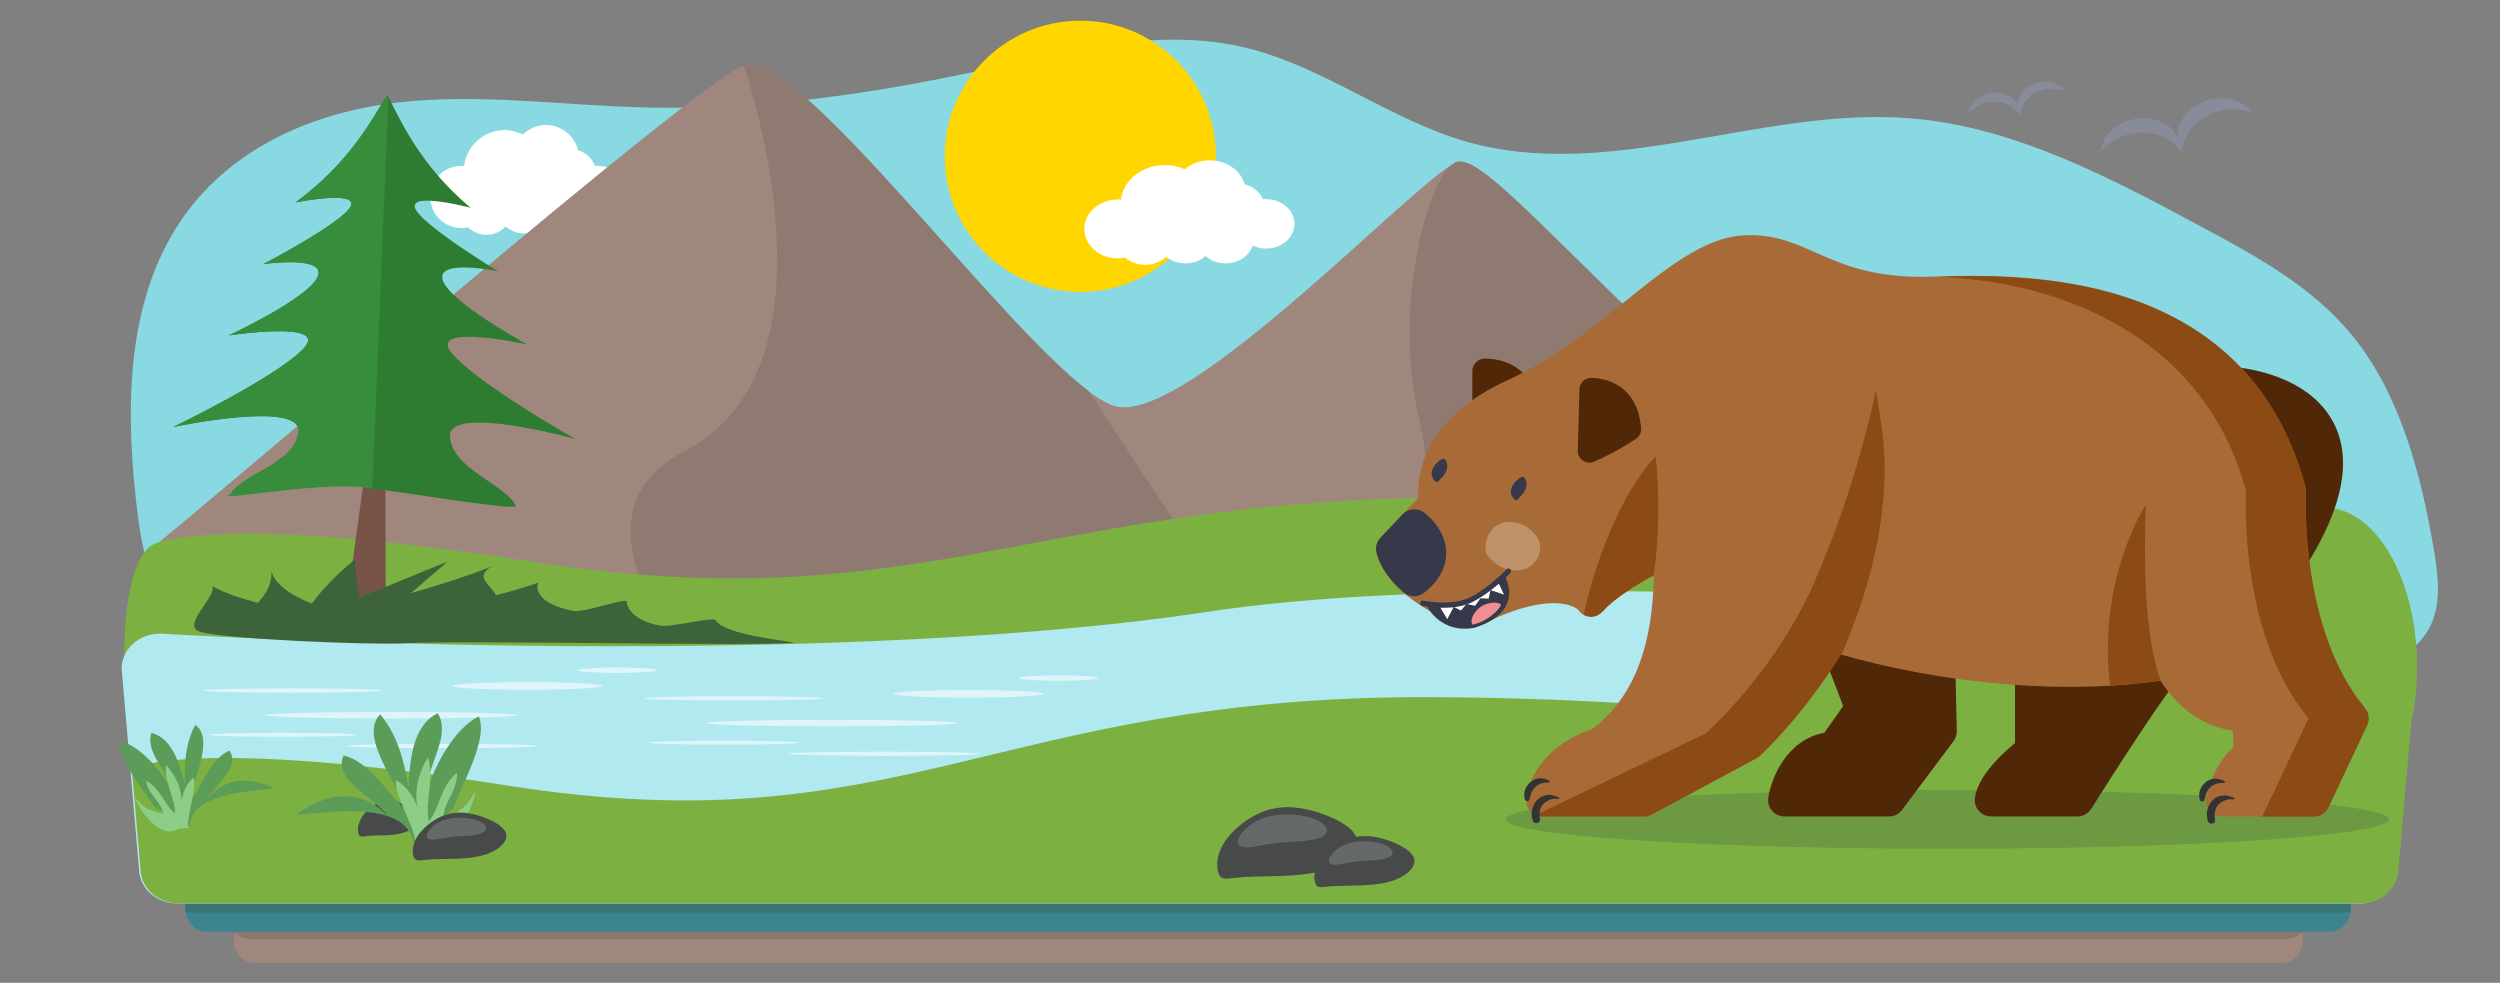 <?xml version="1.0" encoding="utf-8"?>
<!-- Generator: Adobe Illustrator 21.1.0, SVG Export Plug-In . SVG Version: 6.00 Build 0)  -->
<svg version="1.1" id="Capa_1" xmlns="http://www.w3.org/2000/svg" xmlns:xlink="http://www.w3.org/1999/xlink" x="0px" y="0px"
	 viewBox="0 0 1366 537" style="enable-background:new 0 0 1366 537;" xml:space="preserve">
<rect x="0" y="0" width="1366" height="537" fill="#808080" stroke="none"/>
<style type="text/css">
	.st0{fill:#88D9E2;}
	.st1{fill:#FFD600;}
	.st2{fill:#FFFFFF;}
	.st3{fill:none;}
	.st4{fill:#9F877E;}
	.st5{fill:#8F7A71;}
	.st6{fill:#7CB142;}
	.st7{fill:#8C7770;}
	.st8{fill:#3C8490;}
	.st9{opacity:0.3;}
	.st10{fill:#325430;}
	.st11{fill:#B1E9F1;}
	.st12{fill:#DFF5F9;}
	.st13{fill:#785448;}
	.st14{fill:#2E7C32;}
	.st15{fill:#388D3C;}
	.st16{fill:#484A49;}
	.st17{fill:#65696A;}
	.st18{fill:#888C9A;}
	.st19{opacity:0.2;fill:#34394A;}
	.st20{fill:#512807;}
	.st21{fill:#A86B38;}
	.st22{fill:#8C4A14;}
	.st23{fill:#353949;}
	.st24{fill:#333333;}
	.st25{fill:#BE9168;}
	.st26{fill:#F08E93;}
	.st27{fill:#5C9C59;}
	.st28{fill:#8CCD87;}
	.st29{fill:#3D633B;}
</style>
<path class="st0" d="M99.2,120c27.3-39.9,73.3-58.9,118.1-64s89.9,1.6,134.9,2.7c61.8,1.6,123.6-7.2,184.3-20.4
	c48.1-10.5,97.7-23.9,145.5-11.9c41.5,10.4,77.7,39,118.9,50.9C880.1,100,963,57.9,1044.5,64.7c56.6,4.7,109.3,32.8,160.4,60.3
	c29,15.6,58.8,31.9,80.5,58.5c25.9,31.8,37.3,74.8,44.5,117c2.3,13.7,4.1,28.6-1.7,41c-6.4,13.7-20.4,20.5-33.5,25.6
	c-70.1,27.5-144.9,36.4-219,43.1c-160.4,14.7-321.5,20.4-482.4,17c-112.3-2.3-224.6-9.1-336.7-17C224,408,191,405.4,160,393.8
	c-49.7-18.8-77.4-54.9-84.6-111.3C68.5,227.6,67.6,166.2,99.2,120z"/>
<path class="st1" d="M590.3,11.3c40.9,0,74.1,33.2,74.1,74.1c0,40.9-33.2,74.1-74.1,74.1c-40.9,0-74.1-33.2-74.1-74.1
	C516.2,44.5,549.4,11.3,590.3,11.3z"/>
<path class="st2" d="M636.4,90.2c3.9,0,7.6,0.8,10.9,2.3c3.5-3,8.4-4.9,13.7-4.9c9.2,0,17,5.6,19.1,13.1c4.6,1.2,8.3,4.3,10,8.2
	c0.6-0.1,1.1-0.1,1.7-0.1c8.5,0,15.5,6.1,15.5,13.5c0,7.5-6.9,13.5-15.5,13.5c-2.7,0-5.2-0.6-7.3-1.6c-1.9,5.6-7.8,9.7-14.8,9.7
	c-4.3,0-8.2-1.5-11-4c-2.8,2.5-6.7,4-11,4c-4.1,0-7.8-1.4-10.6-3.6c-2.8,2.7-6.9,4.4-11.4,4.4c-4.2,0-8.1-1.5-10.8-3.9
	c-1.3,0.2-2.6,0.4-4,0.4c-10.2,0-18.4-7.2-18.4-16.1c0-8.9,8.2-16.1,18.4-16.1c0.6,0,1.1,0,1.6,0.1C613.7,98.4,624,90.2,636.4,90.2z
	"/>
<g>
	<path class="st3" d="M562.1,44.6c0.5,0,1.1,0,1.6,0"/>
</g>
<g>
	<path class="st3" d="M861-3.2C861.9-3.2,861.9-3.2,861-3.2"/>
</g>
<path class="st2" d="M275.7,71.1c3.6,0,7,0.9,10,2.4c3.3-3.2,7.7-5.2,12.6-5.2c8.5,0,15.6,5.9,17.6,13.8c4.3,1.3,7.7,4.5,9.2,8.6
	c0.5-0.1,1-0.1,1.6-0.1c7.9,0,14.2,6.4,14.2,14.2c0,7.9-6.4,14.2-14.2,14.2c-2.5,0-4.8-0.6-6.8-1.7c-1.7,5.9-7.2,10.2-13.7,10.2
	c-4,0-7.5-1.6-10.1-4.2c-2.6,2.6-6.2,4.2-10.1,4.2c-3.8,0-7.2-1.5-9.7-3.8c-2.6,2.8-6.3,4.6-10.5,4.6c-3.9,0-7.4-1.6-10-4.1
	c-1.2,0.3-2.4,0.4-3.7,0.4c-9.4,0-17-7.6-17-17c0-9.4,7.6-17,17-17c0.5,0,1,0,1.5,0.1C254.8,79.8,264.3,71.1,275.7,71.1z"/>
<path class="st4" d="M77.5,303.9c48-38.1,300.7-257.3,328.8-268.1c31.2-12.1,162.6,174.7,202.9,186.1
	c40.2,11.4,173.6-133.6,188.3-133.6c14.7,0,48.5,40.3,140.1,126.9c27.2,25.7,131.9,113,159.1,113.3c0.8,15.7-74.8-46.5-75.2-30.5
	c-0.1,4.7-0.3,9.4-0.6,14L85.1,325.2C84.1,310.3,77.3,319.2,77.5,303.9z"/>
<g>
	<path class="st5" d="M797.5,88.2c14.7,0,48.5,40.3,140.1,126.9c27.2,25.7,131.9,113,159.1,113.3c0.8,15.7-25.1,3.4-25.5,19.5
		c-0.1,4.7-50-40.6-50.3-35.9l-292.4,4.1c-1.4-7.9-0.7-14.9,4.7-17.7c15.5-8.1,58-2.6,42.3-68.9C759.8,163.2,782.8,88.2,797.5,88.2z
		"/>
	<path class="st5" d="M406.3,35.8c28.1-10.9,137.5,139.5,188.4,177.8l67.6,102.5l-310.7,5.3c-12.1-28.8-11.3-57.5,22.7-75.1
		C464.1,199.8,406.3,35.8,406.3,35.8z"/>
</g>
<path class="st6" d="M1220.1,307.1c0,0-173.7-34.3-413.3-35.4s-302.2,69-517.7,35c-171.7-27.1-205.2-9.3-205.2-9.3s-16,4.8-16,61.2
	s727.6,35.5,739,35.5l494.4-23c11.4,0,17.6-7.8,18-18l-4.7-4.2C1314.9,338.4,1232,307.1,1220.1,307.1z"/>
<g>
	<g>
		<path class="st4" d="M1247.1,501.2H138.8c-6.1,0-11.1,5.6-11.1,12.4l0,0c0,6.9,5,12.5,11.1,12.5h1108.3c6.1,0,11.1-5.6,11.1-12.4
			l0,0C1258.2,506.8,1253.2,501.2,1247.1,501.2z"/>
	</g>
	<g>
		<path class="st7" d="M1247.1,500.8H138.8c-6.1,0-11.1,2.8-11.1,6.2l0,0c0,3.5,5,6.3,11.1,6.3h1108.3c6.1,0,11.1-2.8,11.1-6.2l0,0
			C1258.2,503.6,1253.2,500.8,1247.1,500.8z"/>
	</g>
	<g>
		<path class="st8" d="M1273.1,483H112.8c-6.4,0-11.6,5.8-11.6,13l0,0c0,7.2,5.2,13.1,11.6,13.1h1160.2c6.4,0,11.6-5.8,11.6-13v0
			C1284.7,488.8,1279.5,483,1273.1,483z"/>
	</g>
	<g class="st9">
		<path class="st10" d="M1273.7,483H111.8c-6.4,0-12,7.8-10.4,15.6h1183C1285.6,490.5,1280.1,483,1273.7,483z"/>
	</g>
</g>
<path class="st11" d="M1298.2,346.2c0,0-431.9-43.2-638.5-11.9c-221.9,33.6-572.1,11.9-572.1,11.9c-11.9,0-21.5,8.9-21.1,19.6
	l9.5,109.6c0.4,10.2,9.7,18.3,21.1,18.3h1191.5c11.4,0,20.7-8.1,21.1-18.3l9.5-109.6C1319.7,355,1310.1,346.2,1298.2,346.2z"/>
<path class="st6" d="M1208.2,429.5c0,0-185.7-47.6-425.3-48.6c-239.6-1.1-290.3,82.3-505.8,48.3C105.5,402.1,72,419.9,72,419.9
	l4.8,55.5c0.4,10.2,9.7,18.3,21.1,18.3h1191.5c11.4,0,20.7-8.1,21.1-18.3l9.5-109.6C1320.3,355,1220.1,429.5,1208.2,429.5z"/>
<path class="st12" d="M337.4,364.7c12.1,0,21.8,0.7,21.8,1.5c0,0.8-9.8,1.5-21.8,1.5c-12.1,0-21.8-0.7-21.8-1.5
	C315.5,365.4,325.3,364.7,337.4,364.7z M114,401.6l0-0.2c1.6-0.5,19.1-1,40.5-1c22.4,0,40.6,0.5,40.6,1.1s-18.2,1.1-40.6,1.1
	C133.3,402.6,115.9,402.1,114,401.6z M242,406.4c28.8,0,52.2,0.5,52.2,1.2c0,0.6-23.4,1.2-52.2,1.2c-28.8,0-52.2-0.5-52.2-1.2
	C189.8,406.9,213.2,406.4,242,406.4z M213.7,389c38,0,68.8,0.8,68.8,1.8c0,1-30.8,1.8-68.8,1.8s-68.8-0.8-68.8-1.8
	C145,389.8,175.8,389,213.7,389z M160,376.1c27,0,48.9,0.5,48.9,1.2s-21.9,1.2-48.9,1.2s-48.9-0.5-48.9-1.2
	C111.1,376.6,133,376.1,160,376.1z M288.2,372.7c22.7,0,41.1,0.9,41.1,2.1c0,1.2-18.4,2.1-41.1,2.1c-22.7,0-41.1-0.9-41.1-2.1
	C247.2,373.7,265.6,372.7,288.2,372.7z"/>
<path class="st12" d="M578.4,369c12.1,0,21.8,0.7,21.8,1.5c0,0.8-9.8,1.5-21.8,1.5c-12.1,0-21.8-0.7-21.8-1.5
	C556.5,369.7,566.3,369,578.4,369z M355,405.9l0-0.2c1.6-0.5,19.1-1,40.5-1c22.4,0,40.6,0.5,40.6,1.1s-18.2,1.1-40.6,1.1
	C374.3,406.9,356.8,406.4,355,405.9z M483,410.7c28.8,0,52.2,0.5,52.2,1.2S511.8,413,483,413c-28.8,0-52.2-0.5-52.2-1.2
	C430.8,411.2,454.2,410.7,483,410.7z M454.7,393.3c38,0,68.8,0.8,68.8,1.8c0,1-30.8,1.8-68.8,1.8s-68.8-0.8-68.8-1.8
	C386,394.1,416.7,393.3,454.7,393.3z M401,380.4c27,0,48.9,0.5,48.9,1.2c0,0.6-21.9,1.2-48.9,1.2s-48.9-0.5-48.9-1.2
	C352.1,380.9,374,380.4,401,380.4z M529.2,377c22.7,0,41.1,0.9,41.1,2.1c0,1.2-18.4,2.1-41.1,2.1c-22.7,0-41.1-0.9-41.1-2.1
	C488.2,378,506.5,377,529.2,377z"/>
<g>
	<path class="st13" d="M200.3,252.5c-0.5,1.8-10.2,73.4-10.2,73.4l20.7,1.7l-0.2-72.3L200.3,252.5z"/>
	<path class="st14" d="M161.5,110.6c0,0,34.1-6.8,30.2,2c-3.9,8.8-47.8,31.7-47.8,31.7s34.9-5,29.6,7c-5.2,11.9-48.6,32-48.6,32
		s56.1-8.6,40.8,7.3c-15.3,15.9-71,42.7-71,42.7s70.7-15,68.4,2.8c-2.3,17.7-31.1,22.8-37.1,34c0,0,69.8-12.4,77.4-2.9
		c7.9,0,78.3,12.3,78.4,9.2c-5.1-11.6-35-20-35.9-37.9s68.5,1.4,68.5,1.4S261,209.8,246.9,193c-14.1-16.8,41.2-4.8,41.2-4.8
		s-41.8-22.6-46.1-34.9c-4.3-12.2,30.1-5.1,30.1-5.1s-42.1-25.5-45.3-34.5c-3.2-9,30.3-0.2,30.3-0.2c-28.2-23.7-38.6-48.6-45.5-61.7
		C203.7,64.4,191.5,88.6,161.5,110.6z"/>
	<path class="st15" d="M161.5,110.6c0,0,34.1-6.8,30.2,2c-3.9,8.8-47.8,31.7-47.8,31.7s34.9-5,29.6,7c-5.2,11.9-48.6,32-48.6,32
		s56.1-8.6,40.8,7.3c-15.3,15.9-71,42.7-71,42.7s70.7-15,68.4,2.8c-2.3,17.7-31.1,22.8-37.1,34c-14.3,4.9,57.6-8.7,77.4-2.9
		L212.2,53l-0.6-1.2C203.7,64.4,191.5,88.6,161.5,110.6z"/>
</g>
<g>
	<path class="st16" d="M202.9,456.6c4.4-0.2,11.8,0.1,17.2-1.5c5.5-1.6,9-5.1,8.8-8.2c-0.2-3.1-4.2-5.7-8.4-7.4
		c-4.2-1.7-8.7-2.5-13-1c-4.3,1.5-8.5,5.4-10.4,9.1c-2,3.7-1.7,7.3-0.9,8.7C197.1,457.7,198.5,456.9,202.9,456.6z"/>
</g>
<g>
	<g>
		<path class="st16" d="M681.8,479.1c10.1-0.5,27,0.2,39.6-3c12.5-3.2,20.7-10.4,20.2-16.6c-0.5-6.2-9.6-11.5-19.3-14.9
			c-9.7-3.4-20-5-29.9-1.9c-9.9,3.1-19.5,10.9-23.9,18.4c-4.5,7.5-3.9,14.7-2,17.5C668.4,481.3,671.7,479.6,681.8,479.1z"/>
		<path class="st17" d="M676.9,457.6c1.7-3.5,7-8.7,14.5-11c7.5-2.3,17.2-1.8,23.7-0.1c6.5,1.7,9.7,4.6,9.9,7
			c0.2,2.4-2.5,4.4-7.9,5.4c-5.4,1-13.6,1-20.3,1.8c-6.8,0.8-12.1,2.4-15.8,2.3C677.2,462.9,675.2,461.1,676.9,457.6z"/>
	</g>
	<g>
		<path class="st16" d="M730.1,484.1c7.2-0.3,19.3,0.2,28.3-2.1c9-2.3,14.8-7.4,14.5-11.9c-0.3-4.4-6.9-8.2-13.8-10.7
			c-6.9-2.5-14.3-3.6-21.4-1.4c-7.1,2.2-13.9,7.8-17.1,13.1c-3.2,5.4-2.8,10.5-1.4,12.5C720.5,485.6,722.8,484.4,730.1,484.1z"/>
		<path class="st17" d="M726.5,468.7c1.2-2.5,5-6.2,10.3-7.9c5.4-1.7,12.3-1.3,17-0.1c4.6,1.2,6.9,3.3,7.1,5
			c0.2,1.7-1.8,3.1-5.7,3.8c-3.9,0.7-9.7,0.7-14.5,1.3c-4.8,0.6-8.7,1.7-11.3,1.7C726.8,472.5,725.3,471.2,726.5,468.7z"/>
	</g>
</g>
<g>
	<path class="st18" d="M1163.1,73.4c11.7-3,23.3,1.2,28.4,9.7c0.1-1.7,0-3.4-0.5-5.1c-2.6-10.1-14.3-15.7-26.2-12.7
		c-9.6,2.5-16.3,9.9-17.2,17.9C1151.3,78.7,1156.6,75.1,1163.1,73.4z"/>
	<path class="st18" d="M1212.6,60.6c-11.7,3-19.8,12.4-20.2,22.3c-0.9-1.4-1.6-3-2-4.6c-2.6-10.1,4.9-20.7,16.8-23.8
		c9.6-2.5,19,0.7,23.7,7.3C1225.6,59.5,1219.1,59,1212.6,60.6z"/>
</g>
<g>
	<path class="st18" d="M1085.5,56.1c7.5-1.7,14.8,1.2,17.9,6.7c0.1-1.1,0-2.1-0.2-3.2c-1.5-6.5-8.8-10.3-16.5-8.6
		c-6.1,1.4-10.6,6-11.3,11.1C1077.8,59.3,1081.3,57.1,1085.5,56.1z"/>
	<path class="st18" d="M1117.2,48.9c-7.5,1.7-12.8,7.5-13.3,13.8c-0.5-0.9-1-1.9-1.2-3c-1.5-6.5,3.5-13.1,11.2-14.8
		c6.1-1.4,12.1,0.8,15,5.1C1125.5,48.4,1121.4,48,1117.2,48.9z"/>
</g>
<g>
	<path class="st6" d="M1316.6,398.6c2.6-10.5,4.1-22.1,4.1-34.3c0-48-22.6-86.9-50.4-86.9c-4.3,0-8.5,1-12.6,2.8
		c0.2-2.6,0.3-5.3,0.3-8.1c0-32-14-58-31.3-58c-12.4,0-23.2,13.4-28.2,32.9c-5.9-2.5-12-3.9-18.4-3.9c-12.8,0-24.8,5.4-35.2,14.8
		c-17.6-41.9-50.3-70.1-87.8-70.1c-47.9,0-88,45.9-98.7,107.7c-18.8,13.4-31.9,43.3-31.9,77.9c0,8.7,278.6,98,280.1,105.9
		L1316.6,398.6z"/>
</g>
<ellipse class="st19" cx="1064.1" cy="447.7" rx="241.3" ry="16.1"/>
<g>
	<path class="st20" d="M1275.2,231.3c-14.2-27.9-52.8-30.6-54.4-30.7c-2.5-0.2-4.9,0.7-6.7,2.4c-1.8,1.7-2.8,4.1-2.8,6.5
		c0,2.2,0.8,4.3,2.3,6c13,14.4,22.5,32.5,28.4,53.8c-0.2,4.5-0.4,18.3,1.6,36.2c0.4,3.8,3.2,6.9,6.9,7.7c0.7,0.2,1.3,0.2,2,0.2
		c3,0,5.9-1.5,7.5-4.2C1280.2,277.3,1285.3,251.1,1275.2,231.3z"/>
	<path class="st20" d="M841,224.4c-3.2-30.6-30.1-28.4-30.4-28.4c-3.4,0.3-6.1,3.2-6.1,6.7v35.8c0,2.3,1.2,4.4,3.1,5.7
		c1.1,0.7,2.4,1.1,3.6,1.1c1,0,1.9-0.2,2.8-0.6c7.8-3.6,15.6-8.1,24.1-13.9C840.1,229.3,841.2,226.9,841,224.4z"/>
	<path class="st20" d="M1068.3,359.9c-0.1-4.3-3.3-7.9-7.5-8.6c-33.4-5.5-55.9-12.8-56.1-12.9c-3.3-1.1-6.9-0.2-9.3,2.3
		c-2.4,2.5-3.1,6.2-1.9,9.4l13.6,35.7l-10.3,14.6c-20.3,3.7-28.9,24.3-30.6,35.4c-0.4,2.6,0.3,5.2,2,7.2c1.7,2,4.2,3.1,6.8,3.1h57.2
		c2.8,0,5.4-1.3,7.1-3.6l28.1-37.5c1.2-1.6,1.8-3.6,1.8-5.6L1068.3,359.9z"/>
	<path class="st20" d="M1193.2,357.7c-1.8-3.2-5.5-4.9-9.1-4.4c-23,3.6-47.8,4.7-73.7,3.3c-2.5-0.1-4.8,0.8-6.6,2.4
		c-1.8,1.7-2.8,4-2.8,6.5V406c-2.1,1.7-4.8,4.1-7.7,6.9c-8.5,8.5-13.2,16-14.2,23c-0.4,2.6,0.4,5.2,2.1,7.1c1.7,2,4.2,3.1,6.7,3.1
		h47.2c3.1,0,5.9-1.6,7.6-4.2c0.3-0.6,35-55.8,49.7-74.1C1194.7,364.9,1195,360.9,1193.2,357.7z"/>
</g>
<path class="st21" d="M1292.1,386.7c-36-43.4-32.2-117.2-32.2-117.9c0.1-1,0-1.9-0.3-2.9c-13.1-48.7-42.9-82.4-88.6-100.2
	c-30.2-11.8-67.1-16.5-112.8-14.6c-33.5,1.4-50.7-6.3-65.9-13c-12.4-5.5-24-10.7-40.8-9.4c-20.7,1.6-40.8,17.7-64.1,36.4
	c-18.6,14.8-39.6,31.7-63,42.3c-47.1,21.3-50.2,52.2-49.4,64.5l-20.7,22c-2.1,2.2-2.9,5.4-2.2,8.4c6.4,25,44.1,39,48.3,40.5
	c2.3,0.8,4.9,0.7,7.1-0.5c40.1-20.5,53.4-10.4,54.9-9.1c1.4,2.3,3.7,3.5,6.4,3.8c2.8,0.3,5.4-1.2,7.3-3.3c6-6.7,17.8-14,27.5-19.3
	c0,2.4-0.1,4.8-0.2,7.2c-1.6,35.6-12.8,61.4-33.4,76.7c-6.9,2.2-31.4,11.8-36,37.4c-0.5,2.6,0.3,5.3,1.9,7.3c1.7,2,4.2,3.2,6.8,3.2
	h55.6c1.5,0,2.9-0.4,4.2-1.1l57.3-30.8c0.7-0.4,1.3-0.8,1.8-1.3c0.9-0.9,23.3-21.6,43.9-54.9c0.1-0.2,0.2-0.3,0.3-0.5
	c17.6,5.1,66.7,17.7,125.1,17.7c16,0,32.7-1,49.7-3.3c3.7,5.8,8,10.9,12.8,15c9.7,8.3,19.5,11.3,26.6,12.2l0.3,9
	c-11.1,10.1-14.5,25.4-14.8,27.3c-0.5,2.6,0.2,5.4,1.9,7.4c1.7,2.1,4.2,3.3,6.9,3.3h49.7c3.5,0,6.6-2,8.1-5.1l21.1-44.7
	C1294.8,393.1,1294.3,389.4,1292.1,386.7z"/>
<g>
	<path class="st22" d="M868.8,336.9c2.8,0.3,5.4-1.2,7.3-3.3c6-6.7,17.8-14,27.5-19.3c4.8-32.8,1.1-65,1.1-65
		c-20.4,21.5-34,61.6-39.4,86.6C866.3,336.5,867.5,336.8,868.8,336.9z"/>
	<path class="st22" d="M1227.2,268.3c0,0-4.6,77.5,34.2,124.2l-25.3,53.7h28.1c3.5,0,6.6-2,8.1-5.1l21.1-44.7c1.5-3.1,1-6.9-1.2-9.5
		c-36-43.4-32.2-117.2-32.2-117.9c0.1-1,0-1.9-0.3-2.9c-13.1-48.7-42.9-82.4-88.6-100.2c-30.2-11.8-67.1-16.5-112.8-14.6
		C1119.2,153,1203.5,179.9,1227.2,268.3z"/>
	<path class="st22" d="M1172.5,275.7c0,0-26.6,40.5-19.6,98.8c9.2-0.5,18.5-1.4,27.9-2.6C1180.8,371.9,1169.5,350.4,1172.5,275.7z"
		/>
	<path class="st22" d="M1029,240.3c-0.4-4.7-2-14.6-4-26.9c-5.3,24.7-15,61-31.4,99.4v0c-21,52.2-61.7,88-61.7,88l-92.7,44.5
		c1.1,0.5,2.3,0.8,3.6,0.8h55.6c1.5,0,2.9-0.4,4.2-1.1l57.3-30.8c0.7-0.4,1.3-0.8,1.8-1.3c0.9-0.9,23.3-21.6,43.9-54.9
		c0.1-0.2,0.2-0.3,0.3-0.5c0.1,0,0.2,0.1,0.3,0.1C1020.5,324.8,1033,282.5,1029,240.3z"/>
</g>
<path class="st23" d="M772.7,325.8c-2.1,0-4.1-0.7-5.8-2.2c-7.8-6.7-12.8-14-14.7-21.5c-0.8-3,0-6.2,2.2-8.4l11.9-12.6
	c3.1-3.3,8.1-3.7,11.7-1.1c1.2,0.9,11.8,8.9,12.2,21.5c0.2,5.6-1.7,14-11.8,22.2C776.7,325.1,774.7,325.8,772.7,325.8z"/>
<g>
	<g>
		<path class="st24" d="M851.7,435.6c-2.1-0.7-3.8-1.5-6.2-1.2c-1.9,0.2-3.7,0.9-5.1,2.2c-3.3,3-4.2,7.7-2.9,11.8
			c0.6,2,4.1,1.8,3.9-0.5c-0.3-2.9-0.4-6.1,1.7-8.4c1.9-2.2,5.5-3.5,8.4-3C852.1,436.6,852.3,435.8,851.7,435.6L851.7,435.6z"/>
	</g>
	<g>
		<path class="st24" d="M846.5,426.5c-3.2-1.8-6.9-1.7-9.9,0.5c-2.9,2.2-4.6,6.2-3.4,9.8c0.4,1.2,2.2,1.3,2.5,0
			c0.7-2.5,1.2-5,3.2-6.8c2-1.9,4.6-2.5,7.3-2.4C846.8,427.7,847,426.8,846.5,426.5L846.5,426.5z"/>
	</g>
</g>
<g>
	<g>
		<path class="st24" d="M1220.6,435.9c-2.1-0.7-3.8-1.5-6.2-1.2c-1.9,0.2-3.7,0.9-5.1,2.2c-3.3,3-4.2,7.7-2.9,11.8
			c0.6,2,4.1,1.8,3.9-0.5c-0.3-2.9-0.4-6.1,1.7-8.4c1.9-2.2,5.5-3.5,8.4-3C1220.9,436.9,1221.2,436.1,1220.6,435.9L1220.6,435.9z"/>
	</g>
	<g>
		<path class="st24" d="M1215.3,426.7c-3.2-1.8-6.9-1.7-9.9,0.5c-2.9,2.2-4.6,6.2-3.4,9.8c0.4,1.2,2.2,1.3,2.5,0
			c0.7-2.5,1.2-5,3.2-6.8c2-1.9,4.6-2.5,7.3-2.4C1215.7,427.9,1215.9,427,1215.3,426.7L1215.3,426.7z"/>
	</g>
</g>
<path class="st25" d="M839.6,293.1c-4.8-6.9-14.2-10.1-21.3-6.3c-4.3,2.3-7.3,8.5-6.5,13.8c-0.4,0.3,0.3,2.1,0.7,2.5
	c0.3,0.8,1.9,2.6,2.1,2.5c4.5,4.6,11.1,7.2,17.3,5.7C839.5,309.4,844.6,300.3,839.6,293.1z"/>
<path class="st3" d="M752.7,351.3c0,0.7,0,1.4,0,2.1"/>
<g>
	<path class="st23" d="M831,261.7c-3.7,3.6-6.3,7-2.6,10.4c4.2-3.8,5.8-6.6,3.7-10.4c-2.1,0.8-1.1,2-2.6,3"/>
	<g>
		<path class="st23" d="M830.6,261c-4,2.8-7.3,7.8-3.1,11.9c0.5,0.5,1.2,0.5,1.7,0c3.3-3.2,6.7-7.2,3.8-11.8c-0.3-0.5-1-0.7-1.5-0.4
			c-0.7,0.4-1.3,0.8-1.7,1.5c-0.4,0.7-0.3,1.6-0.8,2.2c-0.2,0.3,0.1,0.7,0.5,0.6c0.5-0.2,1-0.3,1.4-0.7c0.6-0.5,0.5-1.3,1.4-1.6
			c-0.4-0.3-0.9-0.5-1.3-0.8c0.7,1.6,1.1,3,0.4,4.7c-0.8,1.8-2.4,3.2-3.9,4.5c0.6,0,1.1,0,1.7,0c-3.3-3.4,0.4-6.3,2.5-9.1
			C832.2,261.5,831.3,260.5,830.6,261L830.6,261z"/>
	</g>
</g>
<g>
	<path class="st23" d="M787.7,251.8c-3.7,3.6-6.3,7-2.6,10.4c4.2-3.8,5.8-6.6,3.7-10.4c-2.1,0.8-1.1,2-2.6,3"/>
	<g>
		<path class="st23" d="M787.3,251.1c-4,2.8-7.3,7.8-3.1,11.9c0.5,0.5,1.2,0.5,1.7,0c3.3-3.2,6.7-7.2,3.8-11.8
			c-0.3-0.5-1-0.7-1.5-0.4c-0.7,0.4-1.3,0.8-1.7,1.5c-0.4,0.7-0.3,1.6-0.8,2.2c-0.2,0.3,0.1,0.7,0.5,0.6c0.5-0.2,1-0.3,1.4-0.7
			c0.6-0.5,0.5-1.3,1.4-1.6c-0.4-0.3-0.9-0.5-1.3-0.8c0.7,1.6,1.1,3,0.4,4.7c-0.8,1.8-2.4,3.2-3.9,4.5c0.6,0,1.1,0,1.7,0
			c-3.3-3.4,0.4-6.3,2.5-9.1C788.9,251.5,787.9,250.6,787.3,251.1L787.3,251.1z"/>
	</g>
</g>
<path class="st20" d="M896.7,234c-2.3-28.9-27.6-27.5-27.8-27.5c-3.3,0.2-5.8,2.9-5.9,6.1l-0.9,33.7c-0.1,2.2,1,4.2,2.8,5.4
	c1,0.7,2.2,1.1,3.4,1.1c0.9,0,1.8-0.1,2.6-0.5c7.4-3.2,14.9-7.2,23-12.5C895.8,238.6,896.9,236.3,896.7,234z"/>
<g>
	<g>
		<path class="st23" d="M780.3,332c1.9,4.5,13.3,16.6,30.2,9.2c1-0.4,20-7.6,12.3-25.3c-1.9-4.5-3.7,5.6-19,11.8
			C789.1,333.6,778.3,327.5,780.3,332z"/>
		<path class="st2" d="M818.5,317.9l3.3,7l-7.4-2.5l-1,4.7l-4.5-0.2l-2.9,4.1l-4.7-1l-3,3.6l-4-2l-3.5,6.7l-4.7-7.8
			c0,0,10,0.7,17.9-2.7c9.1-3.9,14.7-10.1,14.7-10.1"/>
		<path class="st26" d="M814.5,329.5c-7.4,0.8-12,8.7-10,11.8c0,0,7.2-0.9,13.8-8c0,0,2.3-2.8,1.8-3.1c-1.1-0.7-3.1-1.1-4.7-0.9"/>
	</g>
	<g>
		<path class="st23" d="M788.6,332.1c-6.2,0-11.1-1-11.5-1.1c-0.8-0.2-1.3-0.9-1.1-1.7c0.2-0.8,0.9-1.3,1.7-1.1
			c0.2,0,15.5,3.2,25.5-1.8c10.2-5.1,19.9-15.2,20-15.3c0.5-0.6,1.5-0.6,2,0c0.6,0.5,0.6,1.5,0,2c-0.4,0.4-10.1,10.6-20.8,15.9
			C799.6,331.4,793.7,332.1,788.6,332.1z"/>
	</g>
</g>
<g>
	<path class="st27" d="M226.1,460.8c-4.3-24.2-47.4-16.7-64.4-15.6c15.9-12,35.5-15.2,50.1,0.7c-6.5-10-30.3-19.3-24.1-33.1
		c14.2,3.2,24,20.8,34.4,30c-4-13.7-26.4-40.1-14.4-52.5c9.4,11,13.5,26.4,15.4,40c1.1-13.7,1.6-33.4,16.1-40.6
		c7.5,12.2-5.9,28.5-5.8,41.5c4.8-13.6,14.5-32.8,28.2-39.8c5.6,13-10.6,39.3-13.8,50.2"/>
	<path class="st28" d="M233.6,459.9c15.2,6.3,25.1-20,26.3-27.9c-4.6,8.4-7.8,11.2-17.8,15.6c0.9-11.6,7.3-13.3,7.7-25.4
		c-8.9,6.7-9.1,18.5-15.5,26.7c-2.3-11.4,3.3-23.2-0.5-35c-5.3,8.4-8.1,19.5-5.1,30.2c-0.8-5.9-5.8-14.4-12.2-17.7
		c-2.1,6.8,13.8,32.5,9.6,34.4"/>
</g>
<g>
	<path class="st27" d="M103.6,452.3c-0.4-19,33.3-19.8,46.3-21.6c-13.9-6.7-29.1-6.1-37.8,8.1c3.4-8.6,20-19.2,13.2-28.7
		c-10.3,4.6-15,19.4-21.5,27.9c0.9-10.9,13.9-34.3,2.9-41.9c-5.4,9.8-6.2,22-5.6,32.6c-2.9-10.2-6.3-25-18.3-28.3
		c-3.8,10.3,8.8,20.7,10.7,30.5c-5.7-9.6-15.9-22.6-27.4-25.9c-2.3,10.7,14,28.1,18.1,35.8"/>
	<path class="st28" d="M97.7,452.7c-10.5,7.1-22-11.3-24.1-17.1c4.8,5.7,7.6,7.3,15.8,9.1c-2.4-8.6-7.6-9-9.6-18
		c7.7,3.7,9.7,12.6,15.8,17.8c0-8.9-6-17.1-4.9-26.5c5.3,5.5,9.1,13.5,8.5,22.1c-0.3-4.6,2.2-11.7,6.5-15.2c2.6,4.8-5.5,26.7-2,27.5
		"/>
</g>
<g>
	<path class="st16" d="M236.8,469.5c6.7-0.3,18,0.2,26.4-2c8.4-2.1,13.8-6.9,13.5-11.1c-0.3-4.1-6.4-7.7-12.9-10
		c-6.5-2.3-13.3-3.4-20-1.3c-6.6,2.1-13,7.3-16,12.3c-3,5-2.6,9.8-1.3,11.7C227.9,470.9,230.1,469.8,236.8,469.5z"/>
	<path class="st17" d="M233.5,455.2c1.1-2.3,4.6-5.8,9.7-7.3c5-1.6,11.5-1.2,15.8-0.1c4.3,1.1,6.5,3,6.6,4.7
		c0.2,1.6-1.7,2.9-5.3,3.6c-3.6,0.7-9.1,0.7-13.6,1.2c-4.5,0.5-8.1,1.6-10.6,1.5C233.7,458.7,232.4,457.5,233.5,455.2z"/>
</g>
<g>
	<path class="st29" d="M115.7,320.1c6.1,3.6,15,6.6,25.2,9.3c5.3-5.7,7.9-11.5,7.4-17.3c1.6,6.5,9.3,12.6,22.1,17.7
		c5.9-8.1,13.8-16.2,23.6-24.2c0.4,7,0.8,14,2.5,20.9c16-6.6,32.1-13.2,48.1-19.7c-6.7,5.8-13.4,11.5-20.1,17.3
		c16-4.5,30.7-9.3,43.9-14.5c-9.3,6-0.4,9.5,2.6,15.6c12.4-3.1,11.9-3.3,23.1-6.8c-1,2.4-2,11.1,19,15.4c5.7,1.2,29-7.4,29.3-5.1
		c0.9,7.3,9.7,11.6,18,13.1c6.4,1.2,29.4-5,30.6-2.9c5.3,8.3,38.8,10.9,42.9,12.4c-33.9,1.8-180.3-1.6-214.2,0.2
		c-18.1,1-95.9-2.3-110.1-6.2C97.8,342.1,119.8,325.1,115.7,320.1z"/>
</g>
</svg>
